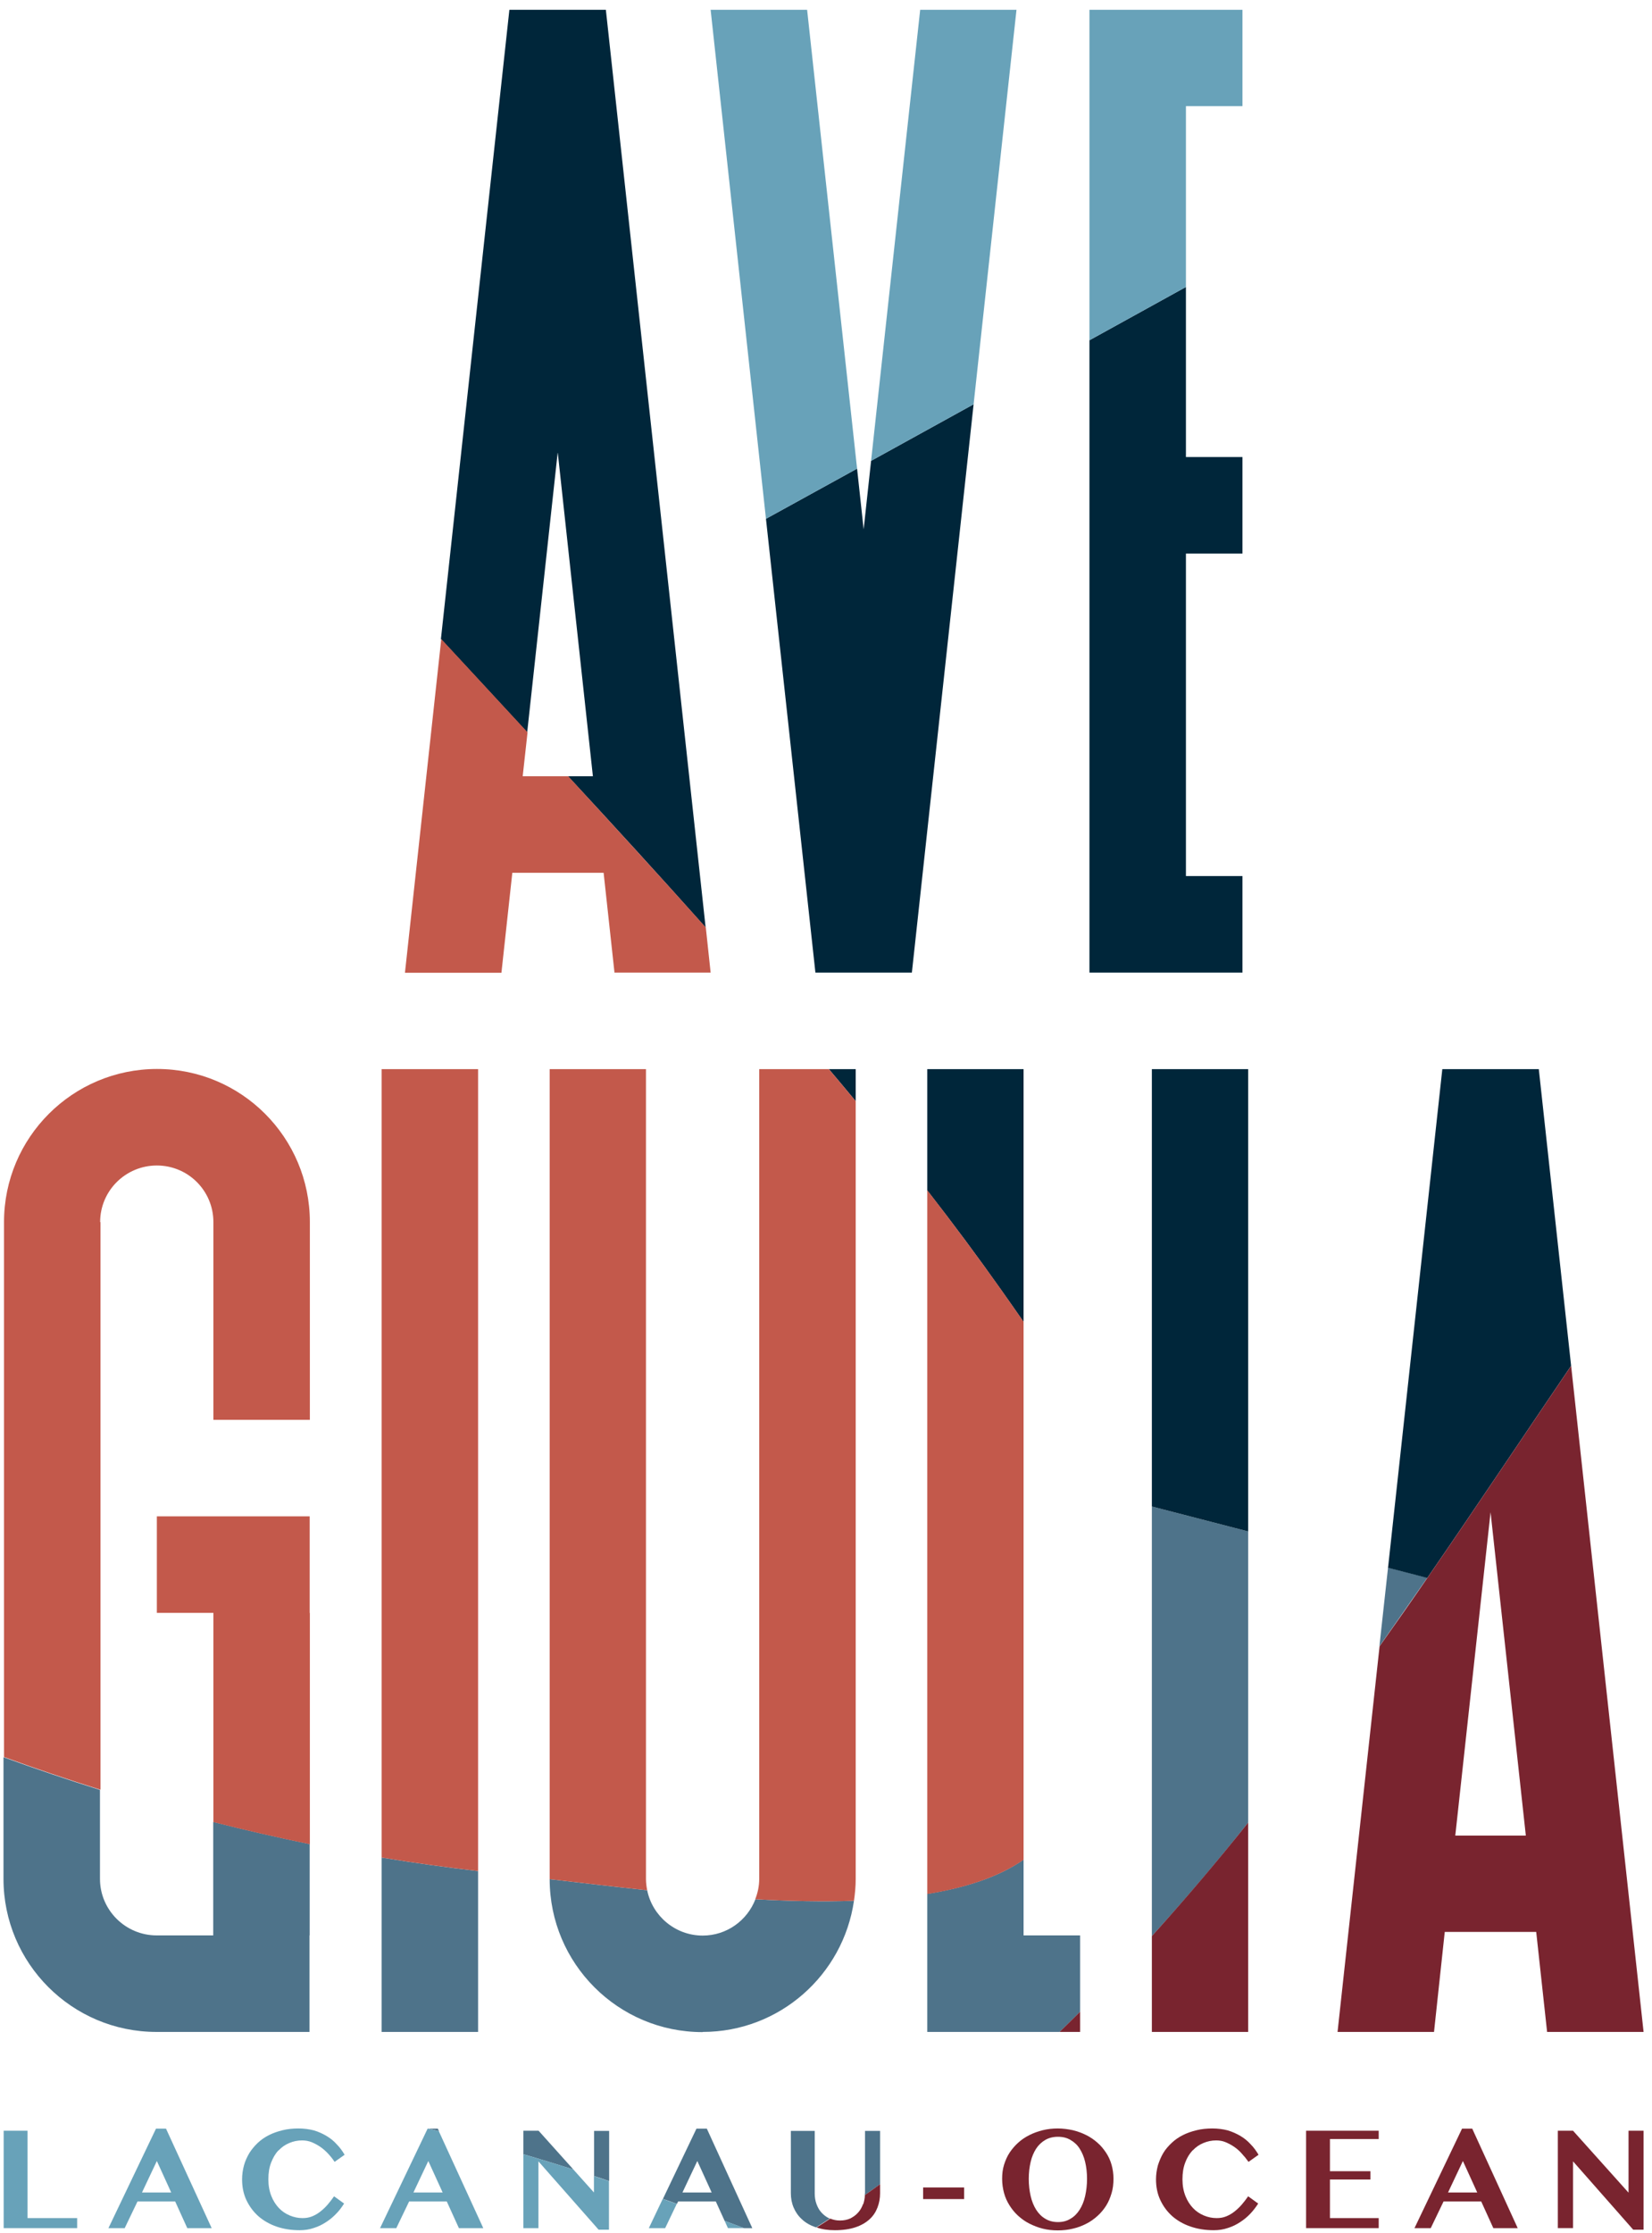 <?xml version="1.0" encoding="UTF-8"?>
<svg xmlns="http://www.w3.org/2000/svg" width="134" height="181" viewBox="0 0 134 181" fill="none">
  <path d="M2.233 172.717H0.297V180.612H6.258V179.799H2.233V172.717Z" fill="#68A2B9"></path>
  <path d="M12.653 172.549L8.796 180.613H10.114L11.152 178.453H14.21L15.191 180.613H17.169L13.466 172.549H12.625H12.653ZM11.517 177.724L12.723 175.171L13.887 177.724H11.517Z" fill="#68A2B9"></path>
  <path d="M22.596 174.316C22.848 174.049 23.129 173.853 23.465 173.713C23.788 173.572 24.139 173.502 24.503 173.502C24.77 173.502 25.022 173.544 25.274 173.643C25.513 173.741 25.751 173.867 25.976 174.021C26.2 174.175 26.41 174.358 26.607 174.568C26.803 174.779 26.985 175.003 27.14 175.241L27.953 174.666C27.771 174.358 27.56 174.063 27.308 173.811C27.07 173.544 26.789 173.32 26.48 173.138C26.172 172.955 25.835 172.801 25.457 172.689C25.078 172.591 24.657 172.535 24.209 172.535C23.76 172.535 23.325 172.577 22.932 172.675C22.526 172.773 22.161 172.899 21.825 173.068C21.488 173.236 21.179 173.446 20.913 173.699C20.646 173.951 20.422 174.218 20.226 174.526C20.043 174.835 19.889 175.171 19.791 175.522C19.693 175.886 19.637 176.265 19.637 176.658C19.637 177.275 19.749 177.836 19.987 178.341C20.226 178.846 20.548 179.28 20.955 179.645C21.376 180.01 21.867 180.29 22.427 180.486C23.003 180.683 23.62 180.781 24.307 180.781C24.713 180.781 25.092 180.725 25.457 180.599C25.821 180.486 26.158 180.318 26.453 180.122C26.761 179.925 27.041 179.687 27.28 179.435C27.532 179.182 27.729 178.902 27.911 178.621L27.098 178.032C26.929 178.271 26.761 178.495 26.579 178.705C26.396 178.916 26.2 179.098 25.99 179.266C25.779 179.435 25.555 179.561 25.317 179.659C25.078 179.757 24.826 179.799 24.545 179.799C24.18 179.799 23.844 179.729 23.507 179.589C23.171 179.449 22.876 179.252 22.624 178.986C22.371 178.719 22.161 178.397 22.007 178.004C21.852 177.611 21.768 177.163 21.768 176.658C21.768 176.153 21.838 175.69 21.993 175.297C22.147 174.905 22.329 174.582 22.582 174.316H22.596Z" fill="#68A2B9"></path>
  <path d="M35.512 172.549H34.769C35.049 172.619 35.33 172.689 35.61 172.759L35.512 172.549Z" fill="#4E738A"></path>
  <path d="M34.769 172.549H34.685L30.828 180.613H32.146L33.184 178.453H36.241L37.223 180.613H39.2L35.596 172.759C35.316 172.689 35.035 172.619 34.755 172.549H34.769ZM33.535 177.724L34.741 175.171L35.905 177.724H33.535Z" fill="#68A2B9"></path>
  <path d="M48.19 176.391C48.597 176.517 49.003 176.658 49.41 176.798V172.731H48.19V176.391Z" fill="#4E738A"></path>
  <path d="M43.688 172.717H42.454V174.624C43.814 175.017 45.161 175.437 46.507 175.858L43.688 172.717Z" fill="#4E738A"></path>
  <path d="M48.19 177.738L46.507 175.859C45.161 175.438 43.814 175.017 42.454 174.625V180.613H43.674V175.199L48.555 180.739H49.396V176.798C48.989 176.672 48.583 176.532 48.176 176.392V177.752L48.19 177.738Z" fill="#68A2B9"></path>
  <path d="M56.492 172.549L53.772 178.243C54.15 178.369 54.529 178.509 54.908 178.649L55.006 178.453H58.063L58.778 180.024C59.311 180.22 59.83 180.416 60.349 180.613H61.022L57.334 172.549H56.492ZM55.356 177.724L56.562 175.171L57.726 177.724H55.356Z" fill="#4E738A"></path>
  <path d="M52.636 180.613H53.954L54.894 178.649C54.515 178.523 54.136 178.383 53.758 178.243L52.636 180.599V180.613Z" fill="#68A2B9"></path>
  <path d="M59.045 180.612H60.349C59.816 180.416 59.297 180.22 58.778 180.023L59.045 180.612Z" fill="#68A2B9"></path>
  <path d="M67.277 179.827C67.024 179.715 66.814 179.547 66.632 179.35C66.449 179.154 66.323 178.916 66.225 178.649C66.127 178.383 66.085 178.088 66.085 177.794V172.731H64.149V177.78C64.149 178.186 64.219 178.579 64.374 178.944C64.528 179.308 64.752 179.631 65.047 179.897C65.341 180.178 65.72 180.388 66.155 180.542C66.169 180.542 66.197 180.542 66.211 180.542C66.576 180.304 66.954 180.066 67.319 179.827C67.305 179.827 67.291 179.827 67.263 179.813L67.277 179.827Z" fill="#4E738A"></path>
  <path d="M70.152 177.794C70.152 177.794 70.152 177.892 70.152 177.934C70.558 177.639 70.979 177.345 71.386 177.05V172.731H70.166V177.794H70.152Z" fill="#4E738A"></path>
  <path d="M70.011 178.649C69.913 178.916 69.787 179.154 69.605 179.35C69.436 179.547 69.212 179.701 68.974 179.827C68.721 179.939 68.441 179.995 68.132 179.995C67.838 179.995 67.585 179.939 67.347 179.841C66.982 180.079 66.618 180.318 66.239 180.556C66.674 180.711 67.165 180.781 67.726 180.781C68.371 180.781 68.932 180.697 69.394 180.542C69.857 180.388 70.236 180.164 70.53 179.897C70.825 179.631 71.035 179.308 71.175 178.944C71.316 178.579 71.386 178.2 71.386 177.794V177.05C70.979 177.345 70.573 177.639 70.152 177.934C70.152 178.186 70.096 178.425 70.026 178.663L70.011 178.649Z" fill="#79242F"></path>
  <path d="M78.202 177.317H74.878V178.257H78.202V177.317Z" fill="#79242F"></path>
  <path d="M89.716 174.498C89.519 174.204 89.295 173.923 89.014 173.685C88.748 173.446 88.439 173.236 88.103 173.068C87.766 172.899 87.415 172.773 87.023 172.675C86.63 172.591 86.224 172.535 85.803 172.535C85.382 172.535 84.975 172.577 84.583 172.675C84.19 172.773 83.839 172.899 83.503 173.068C83.166 173.236 82.872 173.432 82.591 173.685C82.325 173.923 82.086 174.204 81.89 174.498C81.694 174.793 81.553 175.129 81.441 175.48C81.329 175.844 81.287 176.209 81.287 176.616C81.287 177.022 81.343 177.401 81.441 177.766C81.539 178.13 81.694 178.467 81.89 178.775C82.086 179.084 82.311 179.364 82.591 179.617C82.872 179.869 83.166 180.08 83.503 180.248C83.839 180.416 84.19 180.556 84.583 180.655C84.975 180.753 85.382 180.795 85.803 180.795C86.224 180.795 86.63 180.753 87.023 180.655C87.415 180.57 87.766 180.43 88.103 180.262C88.439 180.094 88.734 179.883 89.014 179.631C89.281 179.392 89.519 179.112 89.716 178.803C89.912 178.495 90.052 178.158 90.164 177.78C90.276 177.415 90.319 177.022 90.319 176.602C90.319 176.209 90.262 175.83 90.164 175.48C90.066 175.129 89.912 174.793 89.716 174.498ZM88.019 178.018C87.92 178.453 87.766 178.817 87.57 179.126C87.374 179.435 87.121 179.687 86.826 179.855C86.532 180.038 86.195 180.122 85.817 180.122C85.438 180.122 85.088 180.038 84.793 179.855C84.499 179.687 84.246 179.435 84.05 179.126C83.853 178.817 83.699 178.439 83.601 178.018C83.503 177.583 83.447 177.121 83.447 176.616C83.447 176.111 83.503 175.662 83.601 175.241C83.699 174.821 83.853 174.47 84.05 174.161C84.246 173.867 84.499 173.629 84.793 173.46C85.088 173.292 85.424 173.208 85.817 173.208C86.21 173.208 86.546 173.292 86.826 173.46C87.121 173.629 87.374 173.853 87.57 174.161C87.766 174.47 87.92 174.821 88.019 175.241C88.117 175.648 88.173 176.111 88.173 176.616C88.173 177.121 88.117 177.583 88.019 178.018Z" fill="#79242F"></path>
  <path d="M96.742 174.316C96.994 174.049 97.275 173.853 97.611 173.713C97.948 173.572 98.284 173.502 98.649 173.502C98.915 173.502 99.168 173.544 99.406 173.643C99.645 173.741 99.883 173.867 100.107 174.021C100.332 174.175 100.542 174.358 100.724 174.568C100.921 174.779 101.103 175.003 101.271 175.241L102.085 174.666C101.902 174.358 101.692 174.063 101.44 173.811C101.201 173.544 100.921 173.32 100.612 173.138C100.304 172.955 99.953 172.801 99.588 172.689C99.21 172.591 98.789 172.535 98.34 172.535C97.891 172.535 97.457 172.577 97.064 172.675C96.657 172.773 96.293 172.899 95.956 173.068C95.62 173.236 95.311 173.446 95.045 173.699C94.778 173.951 94.54 174.218 94.357 174.526C94.175 174.835 94.035 175.171 93.923 175.522C93.825 175.886 93.768 176.265 93.768 176.658C93.768 177.275 93.881 177.836 94.119 178.341C94.357 178.846 94.68 179.28 95.087 179.645C95.507 180.01 95.998 180.29 96.573 180.486C97.148 180.683 97.765 180.781 98.453 180.781C98.859 180.781 99.238 180.725 99.603 180.599C99.967 180.486 100.304 180.318 100.598 180.122C100.907 179.925 101.187 179.687 101.426 179.435C101.664 179.182 101.874 178.902 102.057 178.621L101.243 178.032C101.075 178.271 100.907 178.495 100.724 178.705C100.542 178.916 100.346 179.098 100.135 179.266C99.925 179.435 99.701 179.561 99.462 179.659C99.224 179.757 98.971 179.799 98.691 179.799C98.326 179.799 97.99 179.729 97.653 179.589C97.317 179.449 97.022 179.252 96.77 178.986C96.517 178.719 96.307 178.397 96.153 178.004C95.998 177.611 95.914 177.163 95.914 176.658C95.914 176.153 95.984 175.69 96.138 175.297C96.279 174.905 96.489 174.582 96.728 174.316H96.742Z" fill="#79242F"></path>
  <path d="M105.941 180.612H111.832V179.799H107.877V176.672H111.158V175.998H107.877V173.39H111.832V172.717H105.941V180.612Z" fill="#79242F"></path>
  <path d="M118.591 172.549L114.734 180.613H116.053L117.091 178.453H120.148L121.13 180.613H123.107L119.419 172.549H118.577H118.591ZM117.455 177.724L118.661 175.171L119.825 177.724H117.455Z" fill="#79242F"></path>
  <path d="M132.096 177.737L127.595 172.717H126.361V180.612H127.595V175.199L132.475 180.739H133.317V172.717H132.096V177.737Z" fill="#79242F"></path>
  <path d="M70.657 37.356L70.054 42.91L69.521 37.987L62.13 42.054L66.141 78.839H73.966L78.973 32.77L70.657 37.356Z" fill="#00263A"></path>
  <path d="M88.369 37.047V44.873V71.014V78.839H96.195H100.781V71.014H96.195V44.873H100.781V37.047H96.195V23.262L88.369 27.581V37.047Z" fill="#00263A"></path>
  <path d="M45.245 36.711L48.092 62.922H46.072C49.803 66.947 53.547 71.042 57.236 75.179L49.144 0.795H41.318L35.764 51.801C38.065 54.283 40.407 56.807 42.763 59.36L45.231 36.725L45.245 36.711Z" fill="#00263A"></path>
  <path d="M49.817 78.839H57.642L57.25 75.179C53.547 71.042 49.803 66.961 46.086 62.922H42.398L42.791 59.36C40.421 56.807 38.093 54.283 35.793 51.801L32.847 78.853H40.673L41.556 70.747H48.961L49.845 78.853L49.817 78.839Z" fill="#C3594B"></path>
  <path d="M38.78 151.667C36.213 151.372 33.605 151.008 30.954 150.573V164.709H38.78V151.667Z" fill="#4E738A"></path>
  <path d="M38.78 86.665H30.954V150.573C33.605 151.008 36.213 151.372 38.78 151.667V86.651V86.665Z" fill="#C3594B"></path>
  <path d="M101.243 124.137C98.635 123.464 96.04 122.791 93.432 122.118V156.94C96.138 153.953 98.747 150.881 101.243 147.74V124.137Z" fill="#4E738A"></path>
  <path d="M101.243 86.665H93.432V122.118C96.04 122.791 98.635 123.464 101.243 124.138V86.665Z" fill="#00263A"></path>
  <path d="M101.243 147.74C98.747 150.868 96.138 153.939 93.432 156.94V164.709H101.243V147.74Z" fill="#79242F"></path>
  <path d="M75.215 153.532V164.709H85.943C86.504 164.162 87.065 163.615 87.612 163.068V156.884H83.026V150.741C81.02 152.144 78.328 153.013 75.215 153.518V153.532Z" fill="#4E738A"></path>
  <path d="M83.026 107.14V86.665H75.215V96.496C77.304 99.175 79.296 101.853 81.189 104.532C81.848 105.457 82.451 106.327 83.026 107.154V107.14Z" fill="#00263A"></path>
  <path d="M83.026 107.14C82.451 106.313 81.834 105.443 81.189 104.518C79.296 101.853 77.304 99.175 75.215 96.482V153.532C78.328 153.027 81.02 152.144 83.026 150.755V107.14Z" fill="#C3594B"></path>
  <path d="M87.612 164.709V163.068C87.065 163.615 86.504 164.162 85.943 164.709H87.612Z" fill="#79242F"></path>
  <path d="M56.997 164.709C63.238 164.709 68.399 160.081 69.268 154.079C66.702 154.163 63.995 154.107 61.274 153.952C60.615 155.663 58.96 156.898 56.997 156.898C54.781 156.898 52.916 155.313 52.495 153.223C49.718 152.929 47.026 152.606 44.586 152.326C44.586 159.169 50.139 164.723 56.983 164.723L56.997 164.709Z" fill="#4E738A"></path>
  <path d="M69.409 86.665H67.235C67.964 87.534 68.693 88.39 69.409 89.26V86.665Z" fill="#00263A"></path>
  <path d="M44.586 86.665V152.312C44.586 152.312 44.586 152.312 44.586 152.326C47.026 152.607 49.705 152.929 52.495 153.224C52.439 152.929 52.397 152.621 52.397 152.312V86.665H44.586Z" fill="#C3594B"></path>
  <path d="M69.268 154.079C69.352 153.504 69.409 152.915 69.409 152.312V89.26C68.693 88.39 67.964 87.534 67.235 86.665H61.583V152.312C61.583 152.901 61.457 153.448 61.261 153.953C63.981 154.107 66.688 154.163 69.254 154.079H69.268Z" fill="#C3594B"></path>
  <path d="M25.12 156.884V149.479C22.54 148.946 19.931 148.357 17.295 147.684V156.884H12.709C10.171 156.884 8.109 154.822 8.109 152.298V145.09C5.514 144.276 2.906 143.393 0.283 142.439V152.298C0.283 159.142 5.837 164.709 12.695 164.709H25.106V156.884H25.12Z" fill="#4E738A"></path>
  <path d="M8.123 99.062C8.123 96.524 10.184 94.476 12.723 94.476C15.261 94.476 17.309 96.524 17.309 99.062V115.092H25.134V99.062C25.134 92.204 19.581 86.651 12.737 86.651C5.893 86.651 0.326 92.204 0.326 99.062V142.425C2.948 143.379 5.557 144.262 8.151 145.075V99.062H8.123Z" fill="#C3594B"></path>
  <path d="M25.12 130.742V122.917H12.723V130.742H17.309V147.698C19.945 148.371 22.554 148.96 25.134 149.493V130.756L25.12 130.742Z" fill="#C3594B"></path>
  <path d="M112.589 127.068L111.888 133.449C113.192 131.598 114.482 129.747 115.772 127.896C114.707 127.615 113.641 127.349 112.589 127.068Z" fill="#4E738A"></path>
  <path d="M127.44 110.716L124.818 86.665H116.992L112.589 127.083C113.655 127.363 114.721 127.63 115.772 127.91C119.699 122.216 123.542 116.452 127.426 110.73L127.44 110.716Z" fill="#00263A"></path>
  <path d="M127.44 110.716C123.556 116.438 119.713 122.202 115.786 127.896C114.51 129.761 113.206 131.612 111.902 133.449L108.494 164.709H116.319L117.189 156.603H124.608L125.491 164.709H133.317L127.44 110.716ZM118.044 148.792L120.905 122.581L123.766 148.792H118.058H118.044Z" fill="#79242F"></path>
  <path d="M74.639 0.795L70.657 37.356L78.973 32.77L82.451 0.795H74.639Z" fill="#68A2B9"></path>
  <path d="M65.468 0.795H57.642L62.13 42.054L69.521 37.987L65.468 0.795Z" fill="#68A2B9"></path>
  <path d="M100.781 8.606V0.795H96.195H88.369V8.606V27.581L96.195 23.262V8.606H100.781Z" fill="#68A2B9"></path>
</svg>
